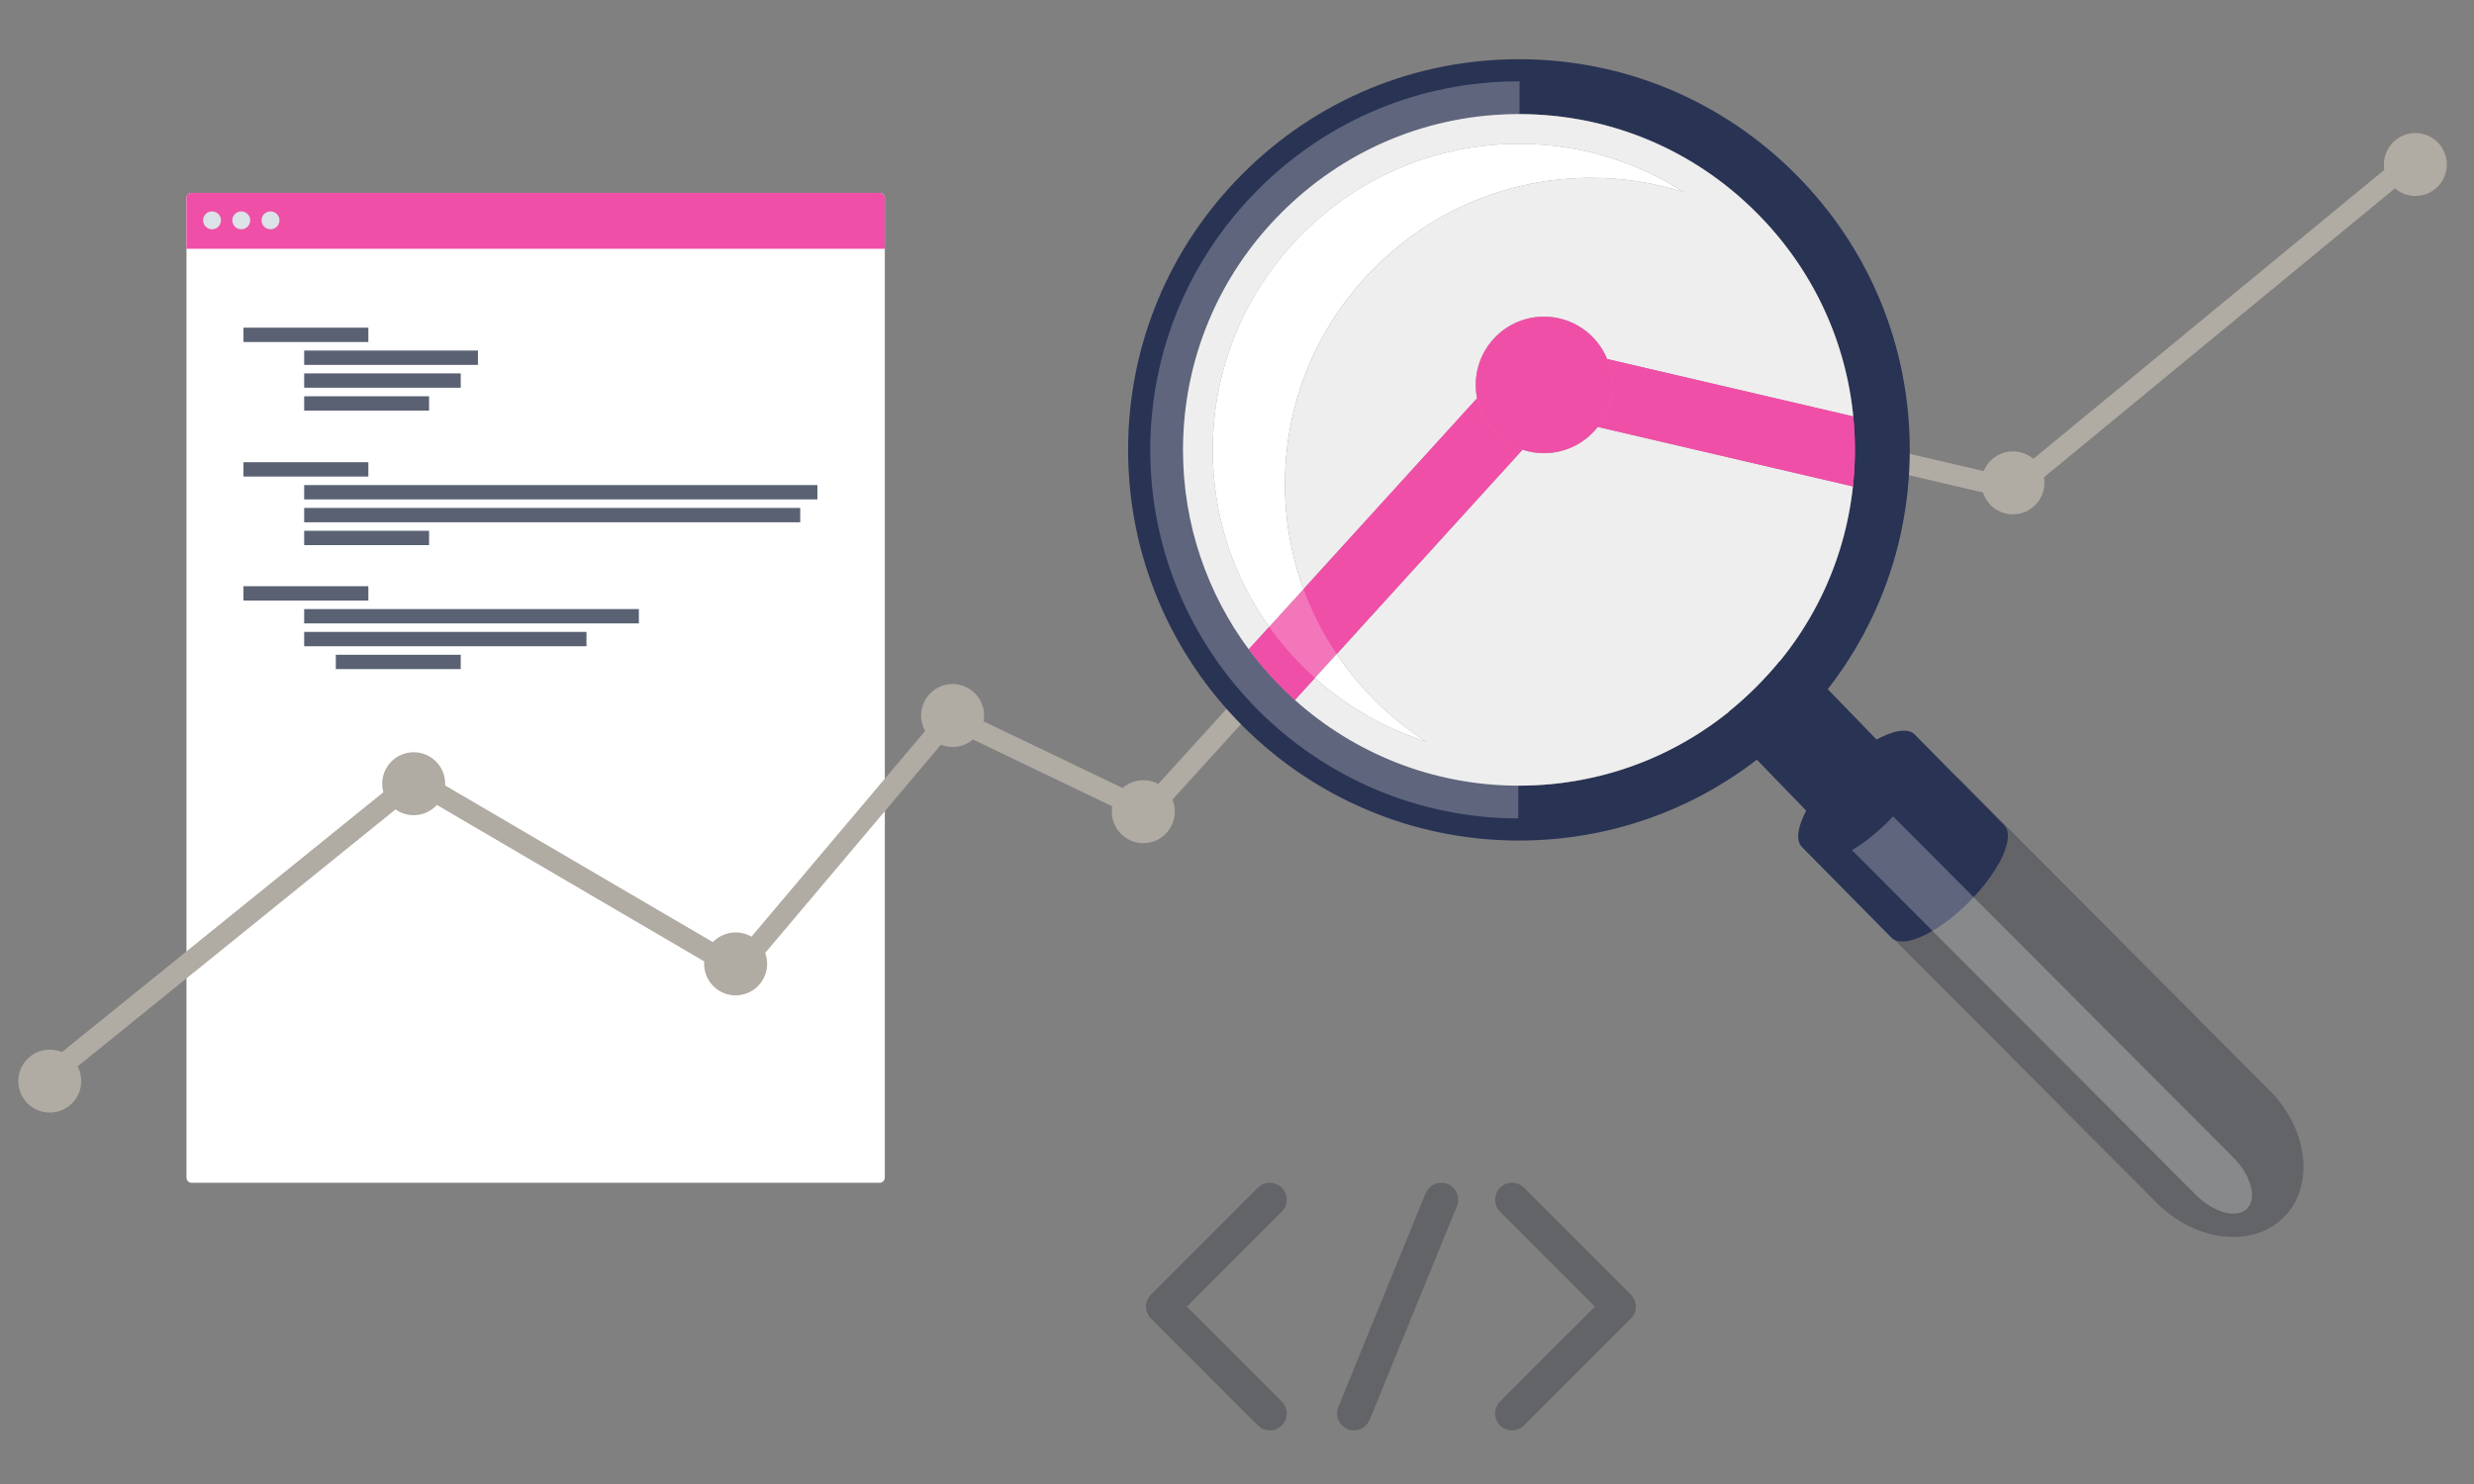 <?xml version="1.0" encoding="utf-8"?>
<!-- Generator: Adobe Illustrator 17.1.0, SVG Export Plug-In . SVG Version: 6.00 Build 0)  -->
<!DOCTYPE svg PUBLIC "-//W3C//DTD SVG 1.1//EN" "http://www.w3.org/Graphics/SVG/1.1/DTD/svg11.dtd">
<svg version="1.1" id="Lager_1" xmlns:x="http://ns.adobe.com/Extensibility/1.0/" xmlns:i="http://ns.adobe.com/AdobeIllustrator/10.0/" xmlns:graph="http://ns.adobe.com/Graphs/1.0/"
	 xmlns="http://www.w3.org/2000/svg" xmlns:xlink="http://www.w3.org/1999/xlink" xmlns:a="http://ns.adobe.com/AdobeSVGViewerExtensions/3.0/"
	 x="0px" y="0px" viewBox="0 0 150 90" enable-background="new 0 0 150 90" xml:space="preserve">
<rect x="0" y="0" width="150" height="90" fill="#808080" stroke="none"/>
<g>
	<defs>
		<rect id="SVGID_1_" x="1.107" y="3.592" width="147.247" height="83.158"/>
	</defs>
	<clipPath id="SVGID_2_">
		<use xlink:href="#SVGID_1_"  overflow="visible"/>
	</clipPath>
	<g clip-path="url(#SVGID_2_)">
		<defs>
			<rect id="SVGID_3_" x="1.107" y="3.592" width="147.247" height="83.158"/>
		</defs>
		<clipPath id="SVGID_4_">
			<use xlink:href="#SVGID_3_"  overflow="visible"/>
		</clipPath>
		<path clip-path="url(#SVGID_4_)" fill="#FFFFFF" d="M53.646,71.414c0,0.175-0.143,0.319-0.318,0.319H11.624
			c-0.176,0-0.318-0.144-0.318-0.319V12.017c0-0.177,0.142-0.319,0.318-0.319h41.705c0.175,0,0.318,0.142,0.318,0.319V71.414z"/>
		<path clip-path="url(#SVGID_4_)" fill="#F04FA7" d="M53.646,15.089v-3.074c0-0.176-0.143-0.319-0.318-0.319H11.624
			c-0.176,0-0.318,0.143-0.318,0.319v3.074H53.646z"/>
		<path clip-path="url(#SVGID_4_)" fill="#DBE3E8" d="M16.943,13.363c0,0.3-0.243,0.543-0.542,0.543c-0.3,0-0.543-0.244-0.543-0.543
			c0-0.3,0.244-0.542,0.543-0.542C16.701,12.821,16.943,13.063,16.943,13.363"/>
		<path clip-path="url(#SVGID_4_)" fill="#DBE3E8" d="M15.17,13.363c0,0.3-0.243,0.543-0.542,0.543s-0.542-0.244-0.542-0.543
			c0-0.3,0.243-0.542,0.542-0.542S15.17,13.063,15.17,13.363"/>
		<path clip-path="url(#SVGID_4_)" fill="#DBE3E8" d="M13.399,13.363c0,0.3-0.244,0.543-0.543,0.543
			c-0.301,0-0.542-0.244-0.542-0.543c0-0.3,0.242-0.542,0.542-0.542C13.155,12.821,13.399,13.063,13.399,13.363"/>
	</g>
	<rect x="14.762" y="19.873" clip-path="url(#SVGID_2_)" fill="#596173" width="7.572" height="0.869"/>
	<rect x="18.442" y="21.26" clip-path="url(#SVGID_2_)" fill="#596173" width="10.535" height="0.869"/>
	<rect x="18.442" y="22.645" clip-path="url(#SVGID_2_)" fill="#596173" width="9.492" height="0.869"/>
	<rect x="18.442" y="24.032" clip-path="url(#SVGID_2_)" fill="#596173" width="7.573" height="0.869"/>
	<rect x="14.762" y="35.552" clip-path="url(#SVGID_2_)" fill="#596173" width="7.572" height="0.869"/>
	<rect x="18.442" y="36.938" clip-path="url(#SVGID_2_)" fill="#596173" width="20.293" height="0.869"/>
	<rect x="18.442" y="38.324" clip-path="url(#SVGID_2_)" fill="#596173" width="17.116" height="0.869"/>
	<rect x="20.361" y="39.71" clip-path="url(#SVGID_2_)" fill="#596173" width="7.573" height="0.869"/>
	<rect x="14.762" y="28.032" clip-path="url(#SVGID_2_)" fill="#596173" width="7.572" height="0.869"/>
	<rect x="18.442" y="29.418" clip-path="url(#SVGID_2_)" fill="#596173" width="31.117" height="0.869"/>
	<rect x="18.442" y="30.805" clip-path="url(#SVGID_2_)" fill="#596173" width="30.076" height="0.869"/>
	<rect x="18.442" y="32.191" clip-path="url(#SVGID_2_)" fill="#596173" width="7.573" height="0.869"/>
	<g clip-path="url(#SVGID_2_)">
		<defs>
			<rect id="SVGID_5_" x="1.107" y="3.592" width="147.247" height="83.158"/>
		</defs>
		<clipPath id="SVGID_6_">
			<use xlink:href="#SVGID_5_"  overflow="visible"/>
		</clipPath>
		<path clip-path="url(#SVGID_6_)" fill="#636467" d="M76.99,86.75c-0.263,0-0.525-0.1-0.726-0.301l-6.479-6.481
			c-0.401-0.401-0.401-1.05,0-1.452l6.479-6.484c0.401-0.401,1.05-0.401,1.452,0c0.401,0.401,0.401,1.051,0,1.452l-5.753,5.758
			l5.753,5.755c0.401,0.401,0.401,1.05,0,1.452C77.515,86.65,77.253,86.75,76.99,86.75"/>
		<path clip-path="url(#SVGID_6_)" fill="#636467" d="M82.091,86.75c-0.129,0-0.261-0.024-0.388-0.076
			c-0.525-0.215-0.776-0.813-0.562-1.339l5.292-12.964c0.214-0.525,0.812-0.776,1.339-0.562c0.525,0.215,0.776,0.813,0.562,1.339
			l-5.292,12.964C82.879,86.509,82.495,86.75,82.091,86.75"/>
		<path clip-path="url(#SVGID_6_)" fill="#636467" d="M91.676,86.75c-0.263,0-0.525-0.1-0.726-0.301
			c-0.401-0.401-0.401-1.051,0-1.452l5.753-5.755l-5.753-5.758c-0.401-0.401-0.401-1.051,0-1.452c0.401-0.401,1.05-0.401,1.452,0
			l6.479,6.484c0.401,0.401,0.401,1.051,0,1.452l-6.479,6.481C92.201,86.65,91.938,86.75,91.676,86.75"/>
	</g>
	<polygon clip-path="url(#SVGID_2_)" fill="#B0ABA3" points="3.135,65.943 2.334,64.953 25.111,46.537 44.601,57.945 57.462,42.703 
		69.412,48.439 93.213,22.258 93.577,22.342 121.913,28.954 146.015,9.105 146.825,10.088 122.236,30.337 93.652,23.667 
		69.716,49.997 57.799,44.276 44.882,59.585 25.228,48.08 	"/>
	<polygon clip-path="url(#SVGID_2_)" fill="#F04FA7" points="77.018,44.093 73.957,41.31 92.72,20.672 114.879,25.842 
		113.939,29.871 94.146,25.253 	"/>
	<g clip-path="url(#SVGID_2_)">
		<defs>
			<rect id="SVGID_7_" x="1.107" y="3.592" width="147.247" height="83.158"/>
		</defs>
		<clipPath id="SVGID_8_">
			<use xlink:href="#SVGID_7_"  overflow="visible"/>
		</clipPath>
		<path clip-path="url(#SVGID_8_)" fill="#B0ABA3" d="M4.926,65.565c0,1.054-0.855,1.909-1.909,1.909
			c-1.055,0-1.909-0.855-1.909-1.909c0-1.054,0.854-1.909,1.909-1.909C4.071,63.655,4.926,64.511,4.926,65.565"/>
		<path clip-path="url(#SVGID_8_)" fill="#B0ABA3" d="M26.991,47.53c0,1.054-0.855,1.909-1.909,1.909
			c-1.055,0-1.909-0.855-1.909-1.909s0.854-1.909,1.909-1.909C26.136,45.621,26.991,46.476,26.991,47.53"/>
		<path clip-path="url(#SVGID_8_)" fill="#B0ABA3" d="M46.511,58.457c0,1.054-0.855,1.909-1.909,1.909
			c-1.055,0-1.909-0.855-1.909-1.909s0.854-1.909,1.909-1.909C45.656,56.547,46.511,57.403,46.511,58.457"/>
		<path clip-path="url(#SVGID_8_)" fill="#B0ABA3" d="M59.665,43.393c0,1.054-0.855,1.909-1.909,1.909s-1.909-0.855-1.909-1.909
			c0-1.054,0.855-1.909,1.909-1.909S59.665,42.339,59.665,43.393"/>
		<path clip-path="url(#SVGID_8_)" fill="#B0ABA3" d="M71.229,49.227c0,1.054-0.855,1.909-1.909,1.909
			c-1.055,0-1.909-0.855-1.909-1.909s0.854-1.909,1.909-1.909C70.374,47.318,71.229,48.173,71.229,49.227"/>
		<path clip-path="url(#SVGID_8_)" fill="#B0ABA3" d="M123.954,29.284c0,1.054-0.855,1.909-1.909,1.909
			c-1.055,0-1.909-0.855-1.909-1.909c0-1.054,0.854-1.909,1.909-1.909C123.099,27.375,123.954,28.23,123.954,29.284"/>
		<path clip-path="url(#SVGID_8_)" fill="#B0ABA3" d="M148.353,9.976c0,1.054-0.855,1.909-1.909,1.909
			c-1.054,0-1.909-0.855-1.909-1.909c0-1.054,0.855-1.909,1.909-1.909C147.498,8.067,148.353,8.922,148.353,9.976"/>
		<path clip-path="url(#SVGID_8_)" fill="#B0ABA3" d="M97.751,23.343c0,2.284-1.852,4.138-4.138,4.138s-4.137-1.853-4.137-4.138
			c0-2.285,1.851-4.138,4.137-4.138S97.751,21.058,97.751,23.343"/>
		<path clip-path="url(#SVGID_8_)" fill="#293354" d="M106.493,41.67c-3.867,3.867-8.993,5.987-14.44,5.978
			c-11.231-0.017-20.349-9.169-20.325-20.396c0.011-5.42,2.132-10.519,5.974-14.359c3.862-3.863,8.987-5.982,14.425-5.975
			c5.435,0.01,10.542,2.135,14.389,5.999c3.844,3.856,5.958,8.976,5.949,14.405C112.454,32.734,110.338,37.83,106.493,41.67
			 M108.872,10.567c-4.473-4.486-10.417-6.964-16.738-6.975c-6.334-0.01-12.298,2.454-16.789,6.943
			c-4.468,4.472-6.936,10.405-6.948,16.708C68.376,40.304,78.984,50.954,92.05,50.976c6.338,0.011,12.305-2.46,16.796-6.95
			c4.469-4.47,6.931-10.399,6.944-16.698C115.802,21.008,113.344,15.054,108.872,10.567"/>
		<path clip-path="url(#SVGID_8_)" fill="#636467" d="M138.468,73.823l-0.007,0.009c-1.889,1.88-5.338,1.482-7.704-0.888
			l-18.491-18.562c-2.359-2.373-2.744-5.812-0.864-7.692l0.01-0.011c1.89-1.876,5.34-1.482,7.7,0.89l18.498,18.566
			C139.966,68.501,140.349,71.943,138.468,73.823"/>
		<path clip-path="url(#SVGID_8_)" fill="#293354" d="M119.365,54.72l-0.008,0.008c-1.886,1.884-3.98,2.842-4.676,2.141
			l-5.431-5.503c-0.692-0.705,0.271-2.796,2.152-4.677l0.01-0.01c1.886-1.881,3.981-2.842,4.673-2.138l5.434,5.504
			C122.211,50.746,121.247,52.839,119.365,54.72"/>
		<path clip-path="url(#SVGID_8_)" fill="#EEEEEE" d="M92.097,6.919c-0.022,0-0.043,0-0.064,0
			c-5.262,0.016-10.225,2.025-14.027,5.676c-0.022,0.021-0.045,0.043-0.067,0.064c-0.08,0.077-0.159,0.155-0.238,0.234
			c-3.841,3.84-5.961,8.94-5.974,14.36c0,0.022,0,0.044,0,0.066c0.005,4.51,1.486,8.684,3.985,12.061l1.237-1.36
			c-2.229-3.126-3.427-6.855-3.419-10.762c0.01-4.94,1.945-9.589,5.447-13.088c3.51-3.512,8.169-5.447,13.119-5.447h0.028
			c3.588,0.006,7.016,1.029,9.967,2.927c-1.785-0.565-3.663-0.863-5.587-0.867h-0.028c-4.949,0.001-9.608,1.935-13.119,5.447
			c-3.501,3.5-5.435,8.148-5.446,13.087c-0.004,2.221,0.381,4.384,1.123,6.411l10.523-11.575c-0.052-0.262-0.079-0.532-0.079-0.81
			c0-2.284,1.851-4.138,4.137-4.138c1.73,0,3.212,1.062,3.829,2.569l14.921,3.481c-0.46-4.651-2.497-8.975-5.849-12.337
			c-3.845-3.864-8.953-5.99-14.389-5.998H92.097 M96.874,25.89c-0.757,0.969-1.937,1.591-3.261,1.591
			c-0.455,0-0.892-0.073-1.302-0.208L81.042,39.667c0.663,0.985,1.426,1.914,2.284,2.775c0.966,0.969,2.021,1.814,3.144,2.536
			c-2.476-0.785-4.771-2.089-6.747-3.861l-1.213,1.334c3.596,3.223,8.344,5.189,13.543,5.196c0.011,0,0.022,0,0.032,0
			s0.021,0,0.031,0c5.261-0.008,10.22-2.002,14.029-5.639c0.036-0.034,0.073-0.069,0.108-0.105c0.007-0.006,0.013-0.012,0.02-0.019
			c0.042-0.041,0.084-0.082,0.126-0.124c0.031-0.03,0.062-0.061,0.093-0.092c3.324-3.319,5.356-7.579,5.851-12.17L96.874,25.89z"/>
		<path clip-path="url(#SVGID_8_)" fill="#F04FA7" d="M97.442,21.774c0.199,0.484,0.308,1.014,0.308,1.57
			c0,0.96-0.327,1.844-0.876,2.546l15.47,3.61c0.078-0.718,0.118-1.444,0.119-2.177c0.002-0.695-0.032-1.384-0.1-2.067
			L97.442,21.774z M89.555,24.152L79.032,35.728c0.507,1.384,1.181,2.706,2.01,3.939l11.268-12.395
			C90.913,26.809,89.847,25.62,89.555,24.152 M76.95,38.019l-1.237,1.36c0.827,1.117,1.765,2.146,2.798,3.072l1.213-1.334
			c-0.265-0.237-0.524-0.482-0.776-0.736C78.21,39.642,77.543,38.851,76.95,38.019"/>
		<path clip-path="url(#SVGID_8_)" fill="#F04FA7" d="M93.613,19.206c-2.285,0-4.137,1.852-4.137,4.138
			c0,0.277,0.027,0.548,0.079,0.81c0.291,1.467,1.358,2.655,2.755,3.119c0.41,0.136,0.848,0.209,1.302,0.209
			c1.324,0,2.504-0.623,3.261-1.591c0.549-0.702,0.876-1.587,0.876-2.547c0-0.556-0.109-1.086-0.308-1.57
			C96.824,20.267,95.343,19.206,93.613,19.206"/>
		<path clip-path="url(#SVGID_8_)" fill="#858585" d="M92.096,6.918L92.096,6.918h0.029c5.435,0.01,10.543,2.135,14.389,5.999
			c3.353,3.362,5.389,7.686,5.849,12.337c0.068,0.683,0.102,1.372,0.101,2.067c0.008-5.429-2.105-10.549-5.95-14.405
			c-3.845-3.864-8.953-5.99-14.389-5.999H92.096 M92.033,6.918c-5.262,0.016-10.224,2.025-14.027,5.677
			C81.807,8.943,86.771,6.935,92.033,6.918 M77.94,12.659c-0.08,0.077-0.16,0.155-0.239,0.234c-3.841,3.84-5.961,8.939-5.974,14.359
			c0,0.023,0,0.045,0,0.067c0-0.022,0-0.044,0-0.067c0.012-5.42,2.133-10.519,5.974-14.359C77.78,12.814,77.86,12.736,77.94,12.659
			 M106.494,41.669c-0.03,0.031-0.062,0.062-0.093,0.092C106.432,41.731,106.463,41.701,106.494,41.669 M106.275,41.885
			c-0.007,0.007-0.013,0.012-0.02,0.019C106.261,41.898,106.268,41.892,106.275,41.885 M106.146,42.009
			c-3.809,3.637-8.768,5.63-14.028,5.639C97.379,47.64,102.337,45.646,106.146,42.009 M92.054,47.648c0.01,0,0.022,0,0.032,0
			C92.075,47.648,92.065,47.648,92.054,47.648"/>
		<g opacity="0.27" clip-path="url(#SVGID_8_)">
			<g>
				<defs>
					<rect id="SVGID_9_" x="61.178" y="-1.727" width="39.515" height="52.314"/>
				</defs>
				<clipPath id="SVGID_10_">
					<use xlink:href="#SVGID_9_"  overflow="visible"/>
				</clipPath>
				<path clip-path="url(#SVGID_10_)" fill="#EEEEEE" d="M92.054,47.648c-11.232-0.016-20.349-9.169-20.326-20.395
					c0.011-5.421,2.133-10.52,5.975-14.36c3.862-3.863,8.986-5.982,14.424-5.974h0.001l0.004-1.986h-0.042
					c-5.962,0-11.57,2.324-15.793,6.547c-4.214,4.217-6.544,9.815-6.556,15.762c-0.024,12.325,9.984,22.372,22.312,22.393
					l0.004-1.987H92.054z"/>
			</g>
		</g>
		<path clip-path="url(#SVGID_8_)" fill="#293354" d="M113.787,44.861c-1.25-1.288-2.503-2.581-3.761-3.878
			c-0.583-0.588-1.356-0.896-2.109-0.892c-0.447,0.545-0.924,1.069-1.428,1.574c-0.525,0.525-1.073,1.019-1.639,1.48
			c-0.009,0.753,0.294,1.525,0.877,2.11c1.255,1.297,2.514,2.597,3.779,3.902c1.217,1.223,2.653,0.81,3.852-0.421l0.008-0.003
			C114.583,47.515,114.998,46.07,113.787,44.861"/>
		<g opacity="0.27" clip-path="url(#SVGID_8_)">
			<g>
				<defs>
					<rect id="SVGID_11_" x="103.72" y="42.851" width="41.383" height="31.703"/>
				</defs>
				<clipPath id="SVGID_12_">
					<use xlink:href="#SVGID_11_"  overflow="visible"/>
				</clipPath>
				<path clip-path="url(#SVGID_12_)" fill="#EEEEEE" d="M135.399,70.19l-20.623-20.679c-0.099,0.106-0.199,0.211-0.303,0.316
					l-0.008,0.008c-0.728,0.726-1.484,1.313-2.182,1.722l20.835,20.891c1.092,1.095,2.492,1.479,3.116,0.86l0.006-0.008
					C136.865,72.676,136.485,71.28,135.399,70.19"/>
			</g>
		</g>
		<path clip-path="url(#SVGID_8_)" fill="#FFFFFF" d="M92.123,8.723h-0.028c-4.949,0-9.609,1.934-13.119,5.446
			c-3.502,3.499-5.436,8.148-5.447,13.088c-0.009,3.907,1.189,7.636,3.419,10.762l2.083-2.291c-0.742-2.027-1.127-4.19-1.123-6.41
			c0.01-4.941,1.945-9.588,5.446-13.088c3.512-3.512,8.17-5.446,13.119-5.447h0.029c1.925,0.004,3.803,0.302,5.587,0.868
			C99.14,9.752,95.71,8.729,92.123,8.723 M81.043,39.666l-1.319,1.451c1.976,1.772,4.271,3.076,6.747,3.861
			c-1.124-0.722-2.179-1.567-3.144-2.536C82.469,41.582,81.706,40.652,81.043,39.666"/>
		<g opacity="0.22" clip-path="url(#SVGID_8_)">
			<g>
				<defs>
					<rect id="SVGID_13_" x="68.387" y="29.068" width="21.218" height="13"/>
				</defs>
				<clipPath id="SVGID_14_">
					<use xlink:href="#SVGID_13_"  overflow="visible"/>
				</clipPath>
				<path clip-path="url(#SVGID_14_)" fill="#FFFFFF" d="M79.032,35.728l-2.083,2.291c0.594,0.832,1.261,1.623,1.998,2.362
					c0.253,0.254,0.511,0.499,0.776,0.736l1.319-1.451C80.213,38.434,79.539,37.112,79.032,35.728"/>
			</g>
		</g>
	</g>
</g>
</svg>
